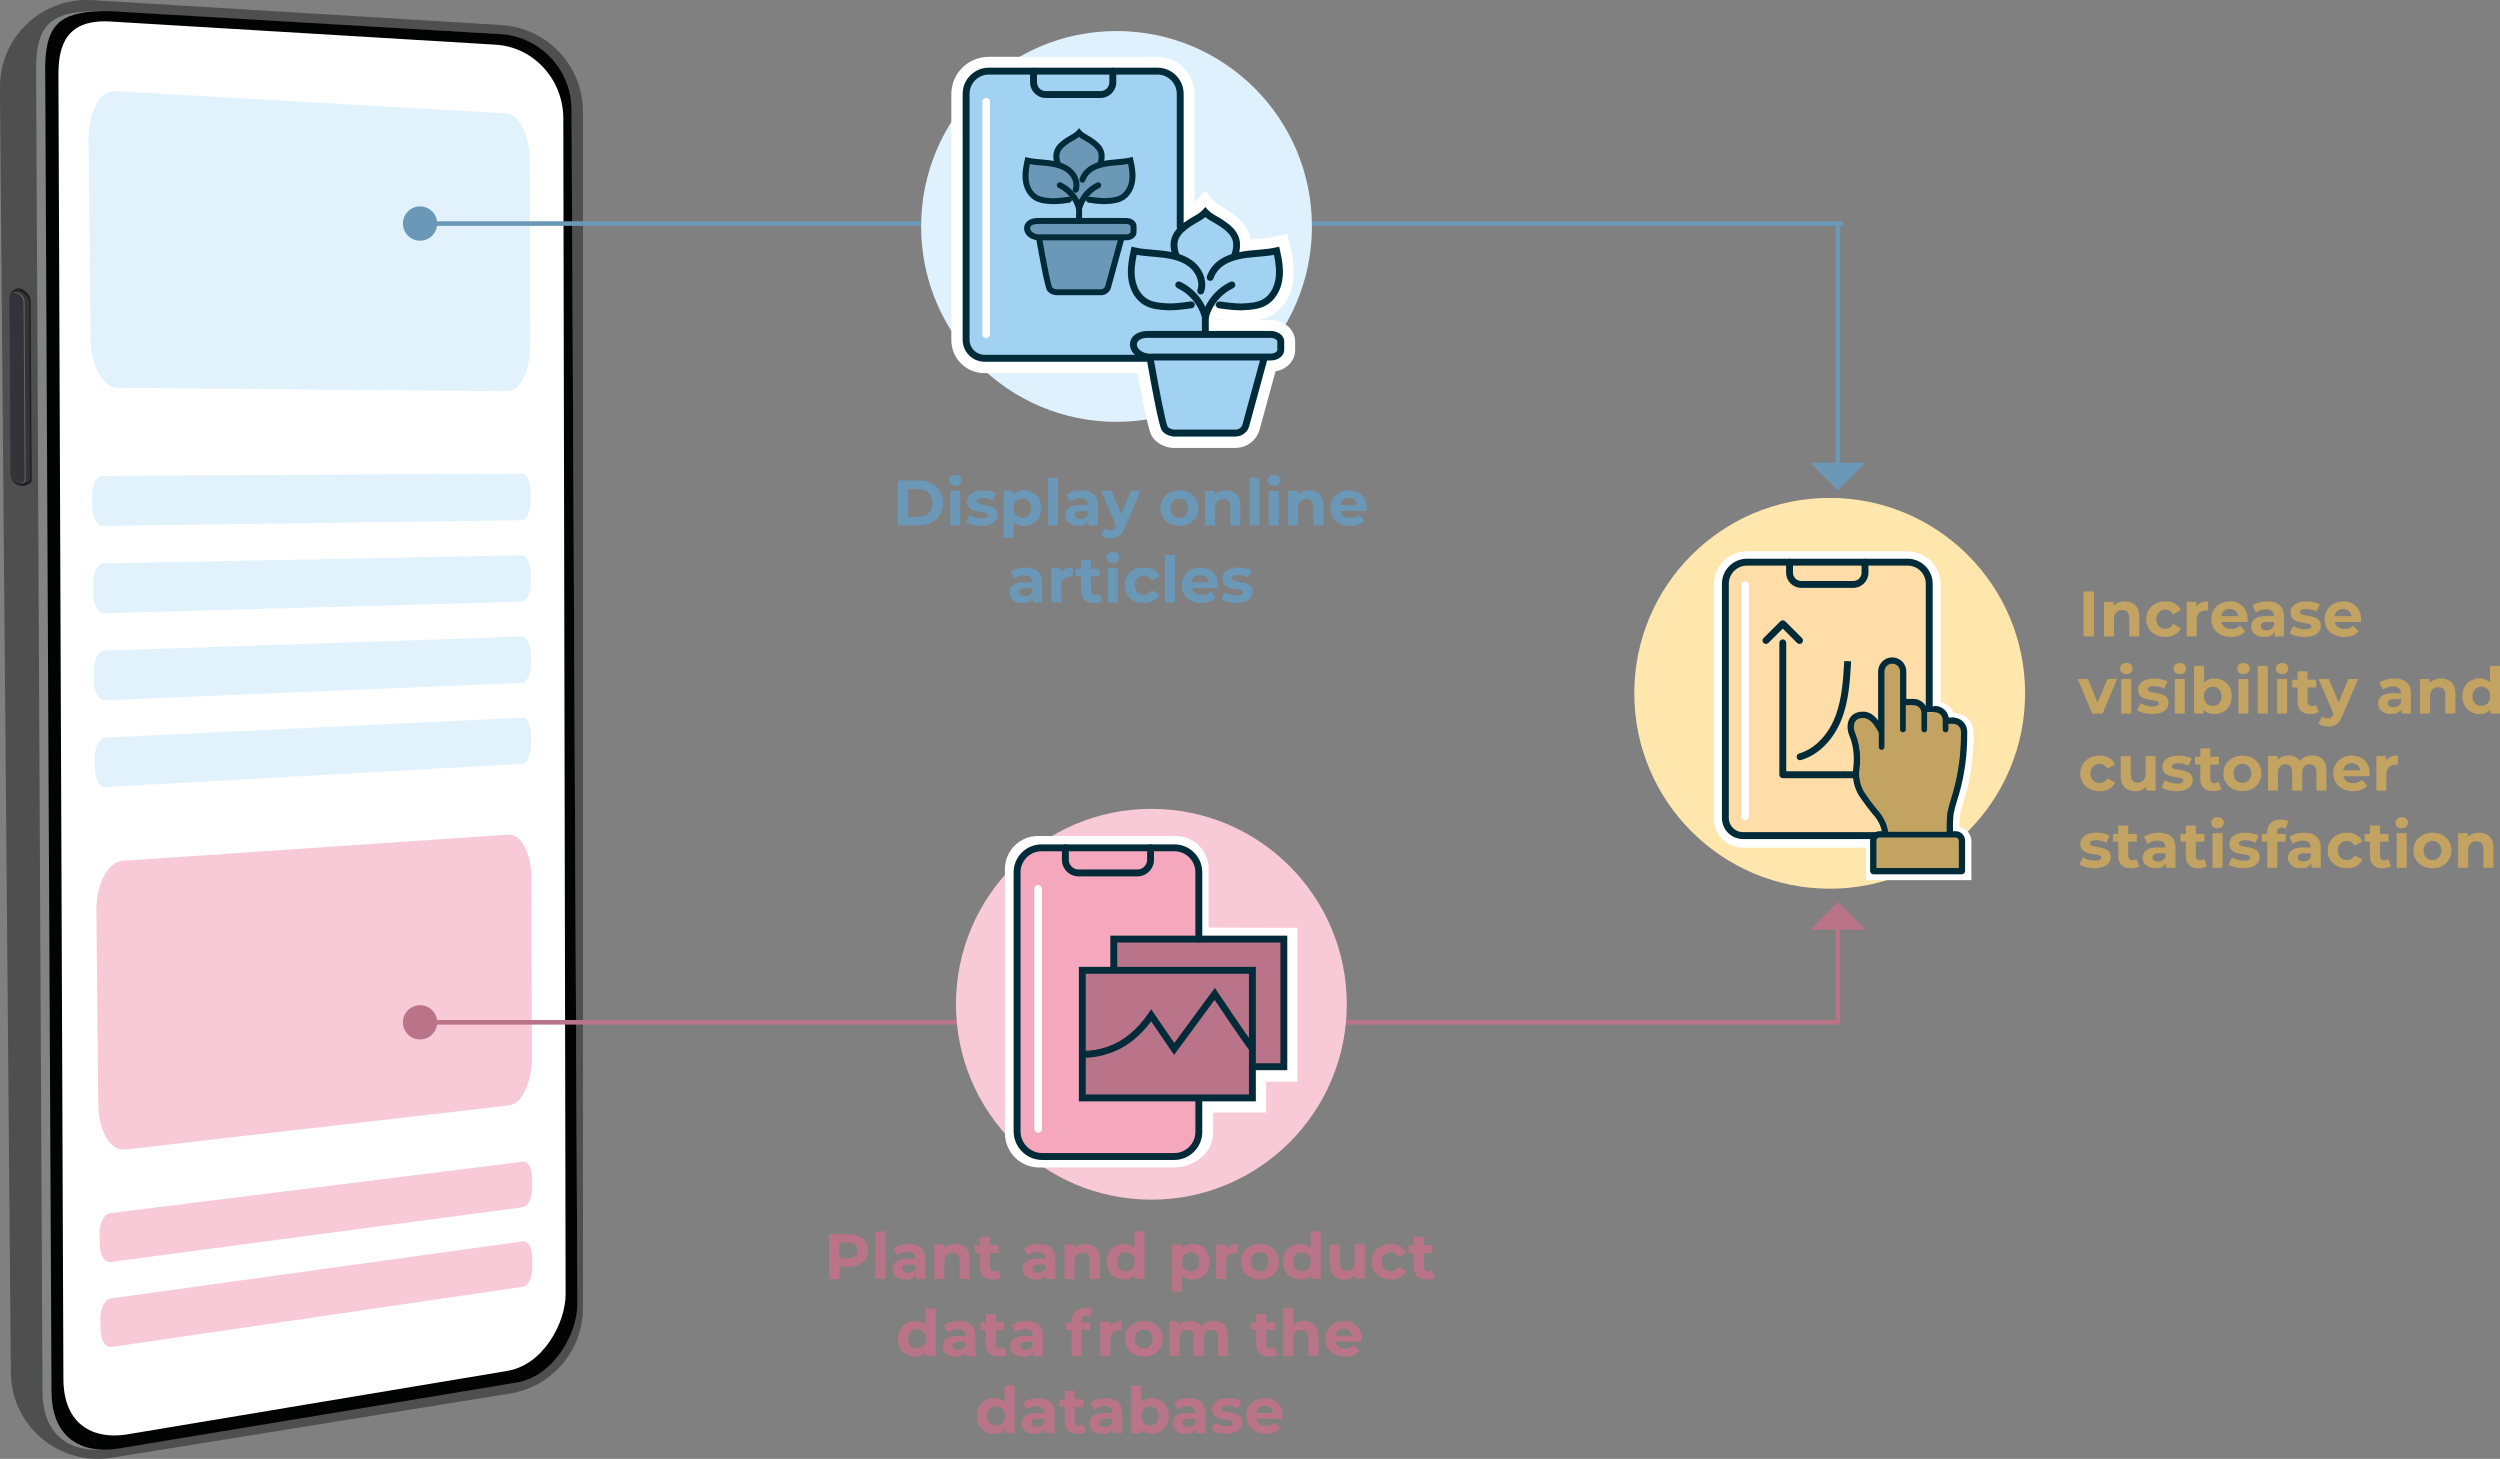 <?xml version="1.0" encoding="UTF-8"?><svg id="Ebene_1" xmlns="http://www.w3.org/2000/svg" viewBox="0 0 543.74 317.3"><rect x="0" y="0" width="543.74" height="317.3" fill="#808080" stroke="none"/><path d="M7.12,310.95c-.3-.34-.59-.68-.86-1.04-.55-.72-1.05-1.48-1.5-2.27-1.5-2.67-2.37-5.75-2.4-9.07,0-.73-.02-1.46-.02-2.19-.2-24.52-.41-49.04-.62-73.56-.31-36.83-.63-73.65-.94-110.48-.26-30.63-.52-61.25-.78-91.87v-1.43c0-1.09.07-2.16.24-3.2.26-1.6.72-3.14,1.36-4.58.65-1.47,1.48-2.85,2.47-4.09.45-.57.94-1.12,1.46-1.64,1.88-1.88,4.15-3.36,6.67-4.32.51-.19,1.03-.36,1.55-.51,1.22-.35,2.49-.57,3.8-.66.31-.02.63-.04.94-.04.51,0,1.02,0,1.54.03,16.26.99,32.53,1.98,48.79,2.97,13.41.82,26.83,1.63,40.24,2.45,3.09.19,5.97,1.11,8.47,2.59.69.41,1.35.85,1.97,1.34.56.44,1.09.91,1.6,1.4,1.1,1.07,2.07,2.28,2.88,3.59.79,1.29,1.44,2.67,1.91,4.13.44,1.39.74,2.85.85,4.35.04.48.06.96.06,1.45v260.16c0,1.69-.23,3.34-.65,4.91-.96,3.57-2.95,6.75-5.66,9.17-.65.58-1.34,1.11-2.06,1.6-.36.24-.73.47-1.11.69-.67.39-1.38.73-2.11,1.04-1.35.56-2.79.98-4.29,1.22-14.38,2.32-28.75,4.63-43.12,6.95-14.52,2.34-29.03,4.68-43.55,7.02-1.73.27-3.43.31-5.08.13-.29-.03-.59-.07-.88-.12-1.23-.2-2.43-.51-3.58-.94-.49-.19-.98-.39-1.45-.61-2.34-1.1-4.43-2.66-6.14-4.58h0,0Z" fill="#504f4f" stroke-width="0"/><path d="M111.7,300.78c8.68-1.19,13.95-10.9,13.89-17.18l-1.3-259.87c-.08-8.68-6.99-15.81-15.8-16.32L21.91,2.41c-9.85,0-13.85,1.99-14.06,11.75l1.39,288.47c0,8.72,5.12,13.8,14.66,12.44l87.81-14.29h0Z" fill="#828383" stroke-width="0"/><path d="M125.59,283.6l-1.28-259.87c-.08-8.68-6.87-15.81-15.53-16.32L23.66,2.41c-9.69,0-13.63,1.99-13.83,11.75l1.37,288.47c0,8.72,5.03,13.8,14.41,12.44l86.33-14.29c8.53-1.19,13.71-10.9,13.65-17.18h0Z" fill="#020303" stroke-width="0"/><path d="M110.1,298.2c8.08-1.16,12.98-10.64,12.92-16.78l-.5-255.76c-.08-8.47-6.5-15.44-14.7-15.94L24.5,4.71c-9.91-.74-11.79,4.87-11.79,11.48l1.08,283.67c0,9.98,6.45,13.24,13.64,12.15l82.67-13.8h0Z" fill="#fff" stroke-width="0"/><g isolation="isolate" opacity=".73"><path d="M4.87,105.68c-1.13,0-2.39-.81-2.39-1.94l-.25-39.76c0-.52,1.2-1.28,1.72-1.28h0c1.23,0,2.71,1.44,2.71,2.67l.24,39.24c0,.51-1.32,1.07-1.83,1.07,0,0-.2,0-.2,0Z" fill="#0d0d10" stroke-width="0"/></g><path d="M4.62,105.21c-1.07.01-2.29-.78-2.29-1.86l-.25-38.91c0-.5,1.16-1.23,1.66-1.23h0c1.18,0,2.6,1.38,2.6,2.56l.23,38.41c0,.49-1.26,1.03-1.75,1.03h-.2,0Z" fill="#343434" stroke-width="0"/><path d="M4.47,105.12c-1.08.01-1.98-.86-1.98-1.95l-.24-38.71c0-.5.4-.92.9-.92h.03c1.19,0,2.17.94,2.17,2.13l.23,38.55c0,.49-.4.9-.89.9h-.23.01Z" fill="#65656b" stroke-width="0"/><path d="M4.28,105.1c-1.08.01-1.97-.85-1.97-1.93l-.23-38.58c0-.5.4-.91.9-.91h0c1.18,0,2.15.93,2.15,2.11l.23,38.41c0,.48-.39.89-.88.89h-.2Z" fill="#35333a" stroke-width="0"/><path d="M20.05,110.15l-.02-2.36c-.02-2.35,1-4.28,2.27-4.28l91.08-.5c1.11,0,2.02,1.78,2.02,3.96v2.19c0,2.18-.89,3.98-1.99,3.99l-90.99,1.23c-1.27.02-2.33-1.88-2.35-4.23,0,0-.02,0-.02,0Z" fill="#e1f2fd" stroke-width="0"/><path d="M20.27,129.19l-.02-2.35c-.03-2.34.99-4.28,2.26-4.3l90.93-1.78c1.1-.02,2.01,1.74,2.01,3.92v2.18c0,2.18-.89,3.98-1.99,4.01l-90.85,2.51c-1.27.03-2.33-1.85-2.35-4.19h.01Z" fill="#e1f2fd" stroke-width="0"/><path d="M21.68,270.6l-.02-2.29c-.02-2.28.99-4.28,2.24-4.44l89.85-11.21c1.09-.13,1.99,1.5,1.99,3.63v2.14c0,2.13-.88,3.99-1.97,4.13l-89.77,11.91c-1.25.17-2.3-1.56-2.32-3.85v-.02h0Z" fill="#f8cad8" stroke-width="0"/><path d="M21.86,289.16l-.02-2.29c-.02-2.28.98-4.29,2.23-4.46l89.71-12.43c1.09-.15,1.99,1.47,1.99,3.59v2.13c0,2.13-.87,3.99-1.96,4.15l-89.63,13.12c-1.25.18-2.29-1.53-2.31-3.81h0Z" fill="#f8cad8" stroke-width="0"/><path d="M20.44,148.17l-.02-2.34c-.02-2.33.99-4.28,2.26-4.32l90.79-3.06c1.1-.04,2.01,1.71,2.01,3.88v2.18c0,2.16-.89,3.97-1.99,4.02l-90.7,3.78c-1.26.06-2.32-1.81-2.34-4.14h0Z" fill="#e1f2fd" stroke-width="0"/><path d="M20.63,167.09l-.02-2.33c-.02-2.33,1-4.28,2.26-4.34l90.64-4.33c1.1-.05,2.01,1.68,2.01,3.84v2.17c0,2.16-.88,3.98-1.98,4.04l-90.56,5.05c-1.26.07-2.32-1.78-2.34-4.1h0Z" fill="#e1f2fd" stroke-width="0"/><path d="M19.26,30.31c-.06-5.95,2.51-10.67,5.7-10.49l85.21,4.84c2.78.16,5.06,4.81,5.07,10.33l.09,40.19c0,5.48-2.23,9.94-5,9.92l-84.75-.75c-3.17-.02-5.82-4.87-5.88-10.77l-.44-43.27h0Z" fill="#e1f2fd" stroke-width="0"/><path d="M21.38,240.24l-.42-42.1c-.06-5.78,2.47-10.7,5.61-10.91l84.01-5.7c2.75-.19,5,4.07,5.01,9.45l.09,39.17c0,5.34-2.21,9.97-4.94,10.28l-83.57,9.59c-3.12.36-5.73-4.04-5.79-9.78h0Z" fill="#f8cad8" stroke-width="0"/><path d="M212.25,222.85h-121.08c-.27,0-.5-.22-.5-.5s.22-.5.5-.5h121.08c.27,0,.5.22.5.5s-.22.5-.5.5Z" fill="#ba7489" stroke-width="0"/><path d="M91.36,226.08c-2.06,0-3.73-1.67-3.73-3.73s1.67-3.73,3.73-3.73,3.73,1.67,3.73,3.73-1.67,3.73-3.73,3.73Z" fill="#ba7489" stroke-width="0"/><path d="M399.7,222.85h-121.08c-.27,0-.5-.22-.5-.5s.22-.5.5-.5h121.08c.27,0,.5.22.5.5s-.22.5-.5.5Z" fill="#ba7489" stroke-width="0"/><path d="M278.81,226.08c-2.06,0-3.73-1.67-3.73-3.73s1.67-3.73,3.73-3.73,3.73,1.67,3.73,3.73-1.67,3.73-3.73,3.73Z" fill="#ba7489" stroke-width="0"/><path d="M209.72,49.12h-118.55c-.27,0-.5-.22-.5-.5s.22-.5.5-.5h118.55c.27,0,.5.22.5.5s-.22.5-.5.5Z" fill="#6a98b6" stroke-width="0"/><path d="M91.36,52.35c-2.06,0-3.73-1.67-3.73-3.73s1.67-3.73,3.73-3.73,3.73,1.67,3.73,3.73-1.67,3.73-3.73,3.73Z" fill="#6a98b6" stroke-width="0"/><path d="M400.46,49.12h-122.47c-.27,0-.5-.22-.5-.5s.22-.5.5-.5h122.47c.27,0,.5.22.5.5s-.22.5-.5.5Z" fill="#6a98b6" stroke-width="0"/><path d="M278.18,52.35c-2.06,0-3.73-1.67-3.73-3.73s1.67-3.73,3.73-3.73,3.73,1.67,3.73,3.73-1.67,3.73-3.73,3.73Z" fill="#6a98b6" stroke-width="0"/><path d="M399.74,101.95c-.27,0-.5-.22-.5-.5v-52.83c0-.27.22-.5.5-.5s.5.22.5.5v52.83c0,.27-.22.5-.5.5Z" fill="#6a98b6" stroke-width="0"/><polygon points="393.71 100.64 405.76 100.64 399.74 106.67 393.71 100.64" fill="#6a98b6" stroke-width="0"/><path d="M399.74,222.09c-.27,0-.5-.22-.5-.5v-20.17c0-.27.22-.5.5-.5s.5.22.5.5v20.17c0,.27-.22.5-.5.5Z" fill="#ba7489" stroke-width="0"/><polygon points="405.76 202.22 393.71 202.22 399.74 196.2 405.76 202.22" fill="#ba7489" stroke-width="0"/><circle cx="242.84" cy="49.25" r="42.5" fill="#dff1fc" stroke-width="0"/><path d="M255.22,96.17c-.46-.03-2.31-.25-3.45-1.73-.27-.36-.9-1.19-3.28-14.54h-34.38c-3.27,0-5.94-2.66-5.94-5.94V20.47c0-3.78,3.08-6.86,6.86-6.86h36.68c3.78,0,6.86,3.08,6.86,6.86v25.88c.12-.07.24-.13.35-.2.71-.4,1.32-.75,1.75-1.22l1.43-1.61,1.43,1.61c.43.48,1.04.82,1.75,1.22.41.23.83.47,1.23.73,2.2,1.45,4.34,3.35,4.28,6.61h.08c.74-.09,1.48-.15,2.21-.22h.11c1.32-.12,2.69-.23,3.95-.52l1.88-.43.42,1.88c.48,2.16.89,4.48.55,6.82-.41,2.84-1.94,5.27-4.1,6.48-1.79,1.01-3.8,1.13-5.42,1.22-.14,0-.27.01-.4.01-1.56,0-4.09-.45-5.58-.75-.2.41-.36.83-.48,1.24v1.64h12.26c2.32,0,4.14,1.52,4.14,3.46v1.84c0,1.9-1.75,3.4-4,3.46l-3.68,13.47c-.5,1.81-2.17,3.08-4.07,3.08h-13.48.04Z" fill="#a1d2f2" stroke-width="0"/><path d="M251.72,14.86c3.09,0,5.61,2.52,5.61,5.61v28.2c.33-.25.68-.5,1.06-.75s.77-.47,1.16-.69c.77-.44,1.51-.85,2.07-1.48l.5-.56.5.56c.56.63,1.3,1.04,2.07,1.48.39.22.78.44,1.16.69,2.76,1.81,4.31,3.69,3.51,7.08.53-.11,1.09-.22,1.69-.29.76-.09,1.52-.16,2.28-.22,1.37-.11,2.78-.23,4.12-.54l.66-.15.15.66c.46,2.04.84,4.23.53,6.37-.35,2.46-1.65,4.54-3.47,5.57-1.54.87-3.32.97-4.89,1.06h-.32c-1.87,0-5.46-.74-6.24-.91-.46.77-.84,1.6-1.08,2.48v3.07h13.51c1.62,0,2.89.97,2.89,2.21v1.84c0,1.24-1.27,2.21-2.89,2.21h-.81l-3.93,14.39c-.35,1.27-1.53,2.16-2.87,2.16h-13.48c-.22-.02-1.64-.18-2.46-1.24-.67-.88-2.45-10.66-3.23-15.05-.03,0-.06.02-.09.02h-35.33c-2.58,0-4.69-2.1-4.69-4.69V20.47c0-3.09,2.52-5.61,5.61-5.61h36.68M251.7,12.36h-36.68c-4.47,0-8.11,3.64-8.11,8.11v53.5c0,3.96,3.22,7.19,7.19,7.19h33.33c2.27,12.67,2.88,13.46,3.33,14.05,1.42,1.86,3.61,2.16,4.25,2.21h13.68c2.46,0,4.63-1.64,5.28-4l3.45-12.65c2.47-.44,4.27-2.31,4.27-4.61v-1.84c0-2.64-2.37-4.71-5.39-4.71h-2.56c.93-.19,1.88-.51,2.8-1.03,2.49-1.41,4.25-4.17,4.72-7.39.36-2.54-.06-5-.57-7.27l-.15-.66-.55-2.45-2.45.56-.66.15c-1.17.27-2.49.38-3.77.48h-.11c-.34.04-.69.07-1.04.1-.48-3.03-2.69-4.91-4.76-6.27-.46-.3-.91-.55-1.31-.78-.61-.34-1.14-.64-1.43-.96l-.5-.56-1.87-2.09-1.87,2.09-.42.47v-23.53c0-4.47-3.64-8.11-8.11-8.11h.01ZM265.27,69.41h0c.39.06.81.13,1.24.2h-1.24v-.2h0Z" fill="#fff" stroke-width="0"/><path d="M249.47,78.67h-35.33c-2.62,0-4.76-2.14-4.76-4.76V20.41c0-3.14,2.55-5.69,5.69-5.69h36.68c3.14,0,5.69,2.55,5.69,5.69v28.98c0,.41-.34.75-.75.75s-.75-.34-.75-.75v-28.98c0-2.31-1.88-4.19-4.19-4.19h-36.68c-2.31,0-4.19,1.88-4.19,4.19v53.5c0,1.8,1.46,3.26,3.26,3.26h35.33c.41,0,.75.34.75.75s-.34.75-.75.75Z" fill="#022b39" stroke-width="0"/><path d="M239.36,21.31h-11.9c-1.89,0-3.42-1.53-3.42-3.42v-2.41c0-.41.34-.75.75-.75s.75.34.75.75v2.41c0,1.06.86,1.92,1.92,1.92h11.9c1.06,0,1.92-.86,1.92-1.92v-2.41c0-.41.34-.75.75-.75s.75.34.75.75v2.41c0,1.89-1.53,3.42-3.42,3.42Z" fill="#022b39" stroke-width="0"/><path d="M268.73,94.94h-13.48c-.23-.02-1.68-.19-2.52-1.27-.67-.88-2.34-9.96-3.27-15.3l-.13-.74,1.48-.26.13.74c1.14,6.54,2.59,13.9,3.01,14.68.35.45,1.11.62,1.37.65h13.41c.7,0,1.32-.46,1.5-1.11l4.12-15.09,1.45.39-4.12,15.09c-.36,1.3-1.57,2.21-2.94,2.21Z" fill="#022b39" stroke-width="0"/><path d="M250.36,78.43c-.76,0-2.01-.13-3.08-.88-1.23-.86-1.78-2.2-1.4-3.41.42-1.35,1.85-2.16,3.82-2.16h26.64c1.67,0,2.97,1.01,2.97,2.29v1.84c0,1.28-1.3,2.29-2.97,2.29h-25.34c-.1.01-.33.03-.63.03ZM249.7,73.48c-1.28,0-2.17.42-2.39,1.11-.18.58.15,1.26.83,1.74,1.14.79,2.69.58,2.7.58h.11s25.39,0,25.39,0c.84,0,1.47-.42,1.47-.79v-1.84c0-.37-.63-.79-1.47-.79h-26.64Z" fill="#022b39" stroke-width="0"/><path d="M262.15,69.65c-.33,0-.64-.22-.72-.56-.74-2.8-2.75-5.21-5.38-6.45-.37-.18-.53-.62-.36-1,.18-.38.62-.54,1-.36,3.03,1.43,5.34,4.21,6.18,7.43.11.4-.13.81-.53.92-.06.02-.13.02-.19.02Z" fill="#022b39" stroke-width="0"/><path d="M254.43,67.5c-.21,0-.4,0-.59-.02-1.49-.09-3.35-.19-4.91-1.08-1.85-1.04-3.16-3.14-3.51-5.63-.33-2.25.1-4.48.53-6.4l.16-.73.73.17c1.32.3,2.65.41,4.07.53.77.06,1.55.13,2.31.23,2.84.36,4.88,1.11,6.42,2.36,2.08,1.7,2.99,4.41,2.22,6.61-.14.39-.57.6-.96.46-.39-.14-.6-.57-.46-.96.63-1.8-.41-3.85-1.76-4.95-1.31-1.07-3.11-1.72-5.66-2.04-.75-.09-1.5-.16-2.25-.22-1.16-.1-2.36-.2-3.54-.41-.34,1.61-.61,3.41-.35,5.14.29,2.03,1.32,3.73,2.77,4.53,1.26.71,2.86.8,4.27.89,1.74.1,5.04-.42,5.07-.42.41-.06.79.21.86.62.06.41-.21.79-.62.86-.13.02-2.88.45-4.81.45Z" fill="#022b39" stroke-width="0"/><path d="M262.15,73.49c-.41,0-.75-.34-.75-.75l.02-4.02c.85-3.23,3.16-6.01,6.19-7.43.37-.18.82-.02,1,.36.18.38.02.82-.36,1-2.6,1.22-4.59,3.59-5.35,6.36v3.73c0,.41-.34.75-.75.75Z" fill="#022b39" stroke-width="0"/><path d="M269.88,67.5c-1.93,0-4.68-.43-4.8-.45-.41-.07-.69-.45-.62-.86.07-.41.45-.69.86-.62.03,0,3.34.53,5.07.42,1.41-.08,3.01-.17,4.27-.88,1.44-.81,2.48-2.5,2.77-4.53.25-1.74-.02-3.53-.35-5.14-1.18.21-2.38.31-3.54.41-.75.06-1.51.13-2.25.22-2.55.32-4.35.97-5.66,2.04-.79.66-1.4,1.53-1.71,2.47-.13.39-.56.6-.95.47-.39-.13-.6-.56-.47-.95.4-1.19,1.17-2.31,2.18-3.15,1.54-1.26,3.58-2.01,6.42-2.37.77-.1,1.54-.16,2.32-.23,1.42-.12,2.76-.23,4.07-.53l.73-.17.16.73c.43,1.92.86,4.15.53,6.4-.35,2.48-1.67,4.59-3.51,5.62-1.56.88-3.42.99-4.91,1.07-.18.01-.38.02-.59.02Z" fill="#022b39" stroke-width="0"/><path d="M255.82,56.48c-.31,0-.6-.2-.71-.51-1.4-4.09.22-6.15,3.28-8.16.38-.25.78-.48,1.17-.7.77-.43,1.49-.84,2.04-1.46l.56-.62.56.62c.55.62,1.28,1.03,2.04,1.46.39.22.79.44,1.17.7,3.05,2.01,4.66,4.07,3.28,8.16-.13.39-.56.6-.95.47-.39-.13-.6-.56-.47-.95.99-2.92.36-4.42-2.68-6.42-.36-.23-.72-.44-1.08-.64-.63-.35-1.28-.72-1.87-1.22-.59.5-1.23.86-1.87,1.22-.36.2-.73.41-1.08.64-3.05,2-3.68,3.5-2.68,6.42.13.39-.07.82-.47.95-.08.03-.16.04-.24.04Z" fill="#022b39" stroke-width="0"/><path d="M244.27,47.4l-8.97-.02v-2.03c.18-.64.59-1.48.95-2.03.02.28.11.68.41.73.09,0,1.62.36,2.93.36.14,0,.58.03.7.02,1.02-.06,2.3-.13,3.37-.74,1.28-.72,2.18-2.18,2.43-3.9.21-1.48-.05-2.98-.36-4.38l-.14-.62-.61.14c-.89.2-1.8.28-2.75.36-.52.04-1.03.09-1.54.15-.31.04-.59.1-.88.15.43-2.23-.65-3.5-2.51-4.73-.26-.17-.53-.32-.79-.47-.51-.29-.99-.56-1.35-.97l-.47-.53-.47.53c-.36.41-.84.68-1.35.97-.26.15-.53.3-.79.47-1.86,1.23-2.94,2.49-2.51,4.73-.29-.05-.57-.11-.88-.15-.51-.06-1.03-.11-1.54-.15-.96-.08-1.87-.16-2.76-.36l-.61-.14-.14.62c-.31,1.4-.57,2.9-.36,4.38.25,1.72,1.15,3.18,2.43,3.9,1.08.61,3.54.66,3.68.66,1.31,0,2.95-.26,3.04-.28.29-.05.73-.44.75-.73.37.57.74,1.42.92,2.08v1.96l-7.76.02c-1.39,0-2.42.41-2.72,1.38-.27.88.12,1.84.99,2.45.47.33.98.48,1.42.55.77,4.42,1.78,9.77,2.22,10.35.59.78,1.62.9,1.79.91h9.09c.98,0,1.85-.66,2.1-1.59l2.62-9.63h.42c1.19,0,2.13-.74,2.13-1.67v-1.25c0-.94-.9-1.5-2.1-1.5h-.03,0Z" fill="#6a98b6" stroke-width="0"/><path d="M239.43,64.21h-9.74c-.18-.01-1.27-.13-1.9-.95-.48-.62-1.56-6.37-2.39-11.1l-.11-.64,1.28-.22.11.64c.83,4.74,1.86,9.99,2.16,10.57.22.28.77.4.9.41h9.68c.46,0,.86-.3.97-.72l3.01-11.01,1.25.34-3.01,11.01c-.26.99-1.18,1.68-2.23,1.68Z" fill="#022b39" stroke-width="0"/><path d="M226.15,52.29c-.54,0-1.47-.1-2.27-.65-.93-.65-1.34-1.66-1.05-2.58.32-1.02,1.39-1.63,2.86-1.64h19.24c1.27,0,2.26.77,2.26,1.76v1.33c0,.99-.99,1.76-2.26,1.76h-18.34s-.16.03-.44.03ZM225.69,48.71c-.86,0-1.49.28-1.62.73-.12.37.1.81.56,1.13.79.55,1.86.4,1.87.4h18.43c.6,0,.96-.3.96-.47v-1.33c0-.16-.36-.46-.96-.46h-19.24Z" fill="#022b39" stroke-width="0"/><path d="M234.68,45.95c-.29,0-.55-.19-.63-.49-.52-1.99-1.95-3.7-3.82-4.59-.32-.15-.46-.54-.31-.87s.54-.46.87-.31c2.21,1.05,3.9,3.08,4.52,5.43.09.35-.12.7-.46.79-.06.01-.11.02-.17.02Z" fill="#022b39" stroke-width="0"/><path d="M229.1,44.39c-.15,0-.3,0-.43-.01-1.16-.07-2.47-.15-3.6-.79-1.36-.77-2.33-2.31-2.59-4.14-.23-1.6.05-3.19.39-4.67l.14-.63.63.15c.97.22,1.95.3,2.99.39.54.05,1.08.09,1.62.16,1.31.17,3.21.53,4.69,1.73,1.54,1.26,2.21,3.28,1.64,4.9-.12.34-.49.52-.83.4-.34-.12-.52-.49-.4-.83.46-1.3-.32-2.71-1.24-3.46-.93-.75-2.21-1.21-4.03-1.45-.52-.06-1.04-.11-1.56-.15-.83-.07-1.68-.14-2.52-.29-.24,1.17-.4,2.39-.24,3.58.2,1.43.93,2.63,1.94,3.19.88.5,1.98.56,3.04.63,1.25.08,3.62-.3,3.64-.3.35-.05.69.19.74.54.06.35-.19.69-.54.74-.09.01-2.08.33-3.49.33Z" fill="#022b39" stroke-width="0"/><path d="M234.69,48.71c-.36,0-.65-.29-.65-.65l.02-2.92c.62-2.36,2.31-4.39,4.52-5.43.32-.15.71-.02.87.31.15.32.02.71-.31.87-1.84.87-3.26,2.55-3.8,4.51v2.67c0,.36-.29.65-.65.65Z" fill="#022b39" stroke-width="0"/><path d="M240.26,44.39c-1.41,0-3.4-.31-3.49-.33-.35-.06-.6-.39-.54-.74.06-.35.39-.59.74-.54.02,0,2.4.38,3.64.3,1.06-.06,2.17-.13,3.04-.63,1.01-.57,1.74-1.76,1.95-3.2.17-1.18,0-2.4-.24-3.58-.85.15-1.7.22-2.52.29-.52.04-1.05.09-1.57.15-1.82.23-3.1.7-4.03,1.45-.56.46-.98,1.08-1.2,1.73-.11.34-.49.52-.82.41-.34-.11-.52-.48-.41-.82.29-.88.87-1.71,1.61-2.33,1.48-1.2,3.39-1.57,4.69-1.73.54-.07,1.08-.11,1.62-.16,1.04-.09,2.02-.17,2.99-.39l.63-.15.14.63c.34,1.48.62,3.07.39,4.67-.26,1.83-1.23,3.38-2.6,4.15-1.13.64-2.44.72-3.6.79-.14,0-.28.01-.43.01Z" fill="#022b39" stroke-width="0"/><path d="M230.09,36.43c-.27,0-.52-.17-.62-.44-1.02-3.02.17-4.55,2.42-6.02.28-.19.57-.35.86-.51.55-.31,1.06-.6,1.45-1.03l.49-.55.48.55c.39.44.91.73,1.46,1.04.28.16.56.32.84.5,2.25,1.48,3.44,3.01,2.41,6.02-.12.34-.48.52-.82.41-.34-.12-.52-.48-.41-.82.7-2.07.28-3.09-1.89-4.52-.25-.16-.51-.31-.76-.45-.44-.25-.9-.5-1.31-.85-.41.34-.86.59-1.29.83-.26.15-.52.29-.78.46-2.17,1.43-2.6,2.44-1.9,4.52.11.34-.07.71-.41.82-.07.02-.14.03-.21.03Z" fill="#022b39" stroke-width="0"/><circle cx="250.42" cy="218.42" r="42.5" fill="#f8cad8" stroke-width="0"/><circle cx="397.95" cy="150.79" r="42.5" fill="#ffe6ad" stroke-width="0"/><path d="M225.99,252.67c-3.4,0-6.17-2.78-6.17-6.19v-57.47c0-3.28,2.65-5.94,5.92-5.94h29.97c3.26,0,5.92,2.67,5.92,5.94v14l19.3.05v30.97h-6.79v6.68h-11.5l-.04,5.89c0,3.47-3.77,6.08-7.13,6.08h-29.48,0Z" fill="#f4a7bd" stroke-width="0"/><path d="M255.71,184.32c2.58,0,4.67,2.1,4.67,4.69v15.24l19.3.05v28.47h-6.79v6.68h-11.5l-.05,7.13c0,2.73-3.17,4.84-5.88,4.84h-29.47c-2.72,0-4.92-2.21-4.92-4.94v-57.47c0-2.59,2.09-4.69,4.67-4.69h29.97M255.71,181.82h-29.97c-3.95,0-7.17,3.23-7.17,7.19v57.47c0,4.1,3.33,7.44,7.42,7.44h29.47c3.97,0,8.38-3.01,8.38-7.34l.03-4.63h11.51v-6.68h6.79v-33.47h-2.49l-16.81-.05v-12.75c0-3.97-3.22-7.19-7.17-7.19h0Z" fill="#fff" stroke-width="0"/><rect x="235.33" y="211.04" width="36.73" height="27.75" fill="#ba7489" stroke-width="0"/><rect x="242.55" y="204.14" width="36.73" height="27.75" fill="#ba7489" stroke-width="0"/><path d="M255.37,252.29h-28.67c-3.44,0-6.24-2.8-6.24-6.24v-56.34c0-3.34,2.72-6.06,6.06-6.06h28.91c3.34,0,6.06,2.72,6.06,6.06v14.54c0,.41-.34.75-.75.75s-.75-.34-.75-.75v-14.54c0-2.51-2.05-4.56-4.56-4.56h-28.91c-2.51,0-4.56,2.05-4.56,4.56v56.34c0,2.61,2.13,4.74,4.74,4.74h28.67c2.55,0,4.62-2.07,4.62-4.61v-6.95c0-.41.34-.75.75-.75s.75.34.75.75v6.95c0,3.37-2.75,6.11-6.12,6.11Z" fill="#022b39" stroke-width="0"/><path d="M247.37,190.61h-12.79c-2,0-3.62-1.62-3.62-3.62v-2.59c0-.41.34-.75.75-.75s.75.34.75.75v2.59c0,1.17.95,2.12,2.12,2.12h12.79c1.17,0,2.12-.95,2.12-2.12v-2.59c0-.41.34-.75.75-.75s.75.34.75.75v2.59c0,2-1.62,3.62-3.62,3.62Z" fill="#022b39" stroke-width="0"/><path d="M273.14,239.54h-38.49v-29.25h38.49v29.25ZM236.15,238.04h35.49v-26.25h-35.49v26.25Z" fill="#022b39" stroke-width="0"/><polygon points="279.98 232.75 272.39 232.75 272.39 231.25 278.48 231.25 278.48 205 242.99 205 242.99 211.04 241.49 211.04 241.49 203.5 279.98 203.5 279.98 232.75" fill="#022b39" stroke-width="0"/><path d="M235.39,230.08v-1.5c3.82,0,7.48-1.29,10.31-3.65,1.5-1.25,2.86-2.77,4.06-4.52l.62-.9,5.02,7.34,8.83-11.99.59.89c.06.09,5.83,8.7,8.17,11.9l-1.21.89c-1.91-2.61-6.07-8.77-7.61-11.07l-8.81,11.97-4.99-7.3c-1.12,1.5-2.36,2.82-3.71,3.94-3.1,2.58-7.1,3.99-11.27,3.99Z" fill="#022b39" stroke-width="0"/><path d="M225.78,246.35c-.46,0-.83-.37-.83-.83v-52.22c0-.46.37-.83.83-.83s.83.37.83.83v52.22c0,.46-.37.83-.83.83Z" fill="#fff" stroke-width="0"/><path d="M407.1,190.17v-7.05h-28.02c-2.8,0-5.07-2.28-5.07-5.07v-50.95c0-3.28,2.67-5.95,5.96-5.95h34.94c3.28,0,5.96,2.67,5.96,5.95v26.7h.22c1.48,0,2.7,1.09,2.92,2.51h1.06c1.62,0,2.95,1.32,2.95,2.94l-.02,1.96c-.12,4.51-.86,8.92-2.22,13.13-.38,1.18-.58,2.14-.62,2.32l-.03.13s-.26.87-.22,4.23h.69c1.07,0,1.94.88,1.94,1.95v7.21h-20.44Z" fill="#fedda8" stroke-width="0"/><path d="M414.9,122.39c2.6,0,4.7,2.11,4.7,4.7v27.95h1.47c.94,0,1.7.76,1.7,1.69v2.06c0,.34.28.62.62.62s.62-.28.62-.62v-1.24h1.04c.94,0,1.7.76,1.7,1.69l-.02,1.95c-.11,4.37-.84,8.66-2.16,12.76-.4,1.24-.61,2.23-.65,2.45-.1.3-.32,1.4-.28,4.62l.11,1.25h1.83c.38,0,.69.31.69.69v5.96h-17.92v-5.96c0-.38.31-.69.69-.69h1.77l.03-.4h-31.76c-2.11,0-3.82-1.71-3.82-3.82v-50.95c0-2.6,2.11-4.7,4.7-4.7h34.94M414.9,119.9h-34.94c-3.97,0-7.2,3.23-7.2,7.2v50.95c0,3.49,2.84,6.32,6.32,6.32h26.77v7.05h22.92v-8.46c0-1.57-1.14-2.88-2.64-3.14.02-2.05.17-2.67.18-2.7l.04-.12.02-.09c.03-.17.22-1.06.58-2.18,1.39-4.33,2.16-8.85,2.28-13.46l.02-1.99c0-2.33-1.88-4.21-4.2-4.21h-.13c-.52-1.17-1.55-2.07-2.82-2.38v-25.57c0-3.97-3.23-7.2-7.2-7.2h0v-.02h0Z" fill="#fff" stroke-width="0"/><path d="M407.82,182.49h-28.74c-2.52,0-4.57-2.05-4.57-4.57v-50.95c0-3.01,2.45-5.45,5.45-5.45h34.94c3,0,5.45,2.44,5.45,5.45v26.98c0,.41-.34.75-.75.75s-.75-.34-.75-.75v-26.98c0-2.18-1.77-3.95-3.95-3.95h-34.94c-2.18,0-3.95,1.77-3.95,3.95v50.95c0,1.69,1.38,3.07,3.07,3.07h28.74c.41,0,.75.34.75.75s-.34.75-.75.75Z" fill="#022b39" stroke-width="0"/><path d="M403.09,127.86h-11.33c-1.81,0-3.29-1.48-3.29-3.29v-2.3c0-.41.34-.75.75-.75s.75.34.75.75v2.3c0,.99.8,1.79,1.79,1.79h11.33c.99,0,1.79-.8,1.79-1.79v-2.3c0-.41.34-.75.75-.75s.75.34.75.75v2.3c0,1.81-1.48,3.29-3.29,3.29Z" fill="#022b39" stroke-width="0"/><path d="M379.54,178.4c-.46,0-.83-.37-.83-.83v-50.32c0-.46.37-.83.83-.83s.83.37.83.83v50.32c0,.46-.37.83-.83.83Z" fill="#fff" stroke-width="0"/><path d="M409.23,163.22c-.41,0-.75-.34-.75-.75v-16.42c0-1.69,1.38-3.07,3.07-3.07s3.07,1.38,3.07,3.07v12.62c0,.41-.34.75-.75.75s-.75-.34-.75-.75v-12.62c0-.87-.7-1.57-1.57-1.57s-1.57.7-1.57,1.57v16.42c0,.41-.34.75-.75.75Z" fill="#022b39" stroke-width="0"/><path d="M418.51,159.42c-.41,0-.75-.34-.75-.75v-3.59c0-.87-.7-1.57-1.57-1.57-.41,0-.75-.34-.75-.75s.34-.75.75-.75c1.69,0,3.07,1.38,3.07,3.07v3.59c0,.41-.34.75-.75.75Z" fill="#022b39" stroke-width="0"/><path d="M423.15,159.42c-.41,0-.75-.34-.75-.75v-2.06c0-.87-.7-1.57-1.57-1.57-.41,0-.75-.34-.75-.75s.34-.75.75-.75c1.69,0,3.07,1.38,3.07,3.07v2.06c0,.41-.34.75-.75.75Z" fill="#022b39" stroke-width="0"/><path d="M424.02,182.27c-.41,0-.74-.33-.75-.73-.08-3.7.16-4.92.27-5.29.05-.23.26-1.22.65-2.45,1.32-4.09,2.05-8.37,2.16-12.72l.02-1.95c0-.86-.7-1.56-1.57-1.56-.41,0-.75-.34-.75-.75s.34-.75.75-.75c1.69,0,3.07,1.38,3.07,3.07l-.02,1.97c-.11,4.51-.86,8.93-2.23,13.15-.41,1.3-.62,2.33-.62,2.34,0,.05-.02.1-.04.14,0,0-.27.91-.19,4.77,0,.41-.32.76-.73.77h-.02Z" fill="#022b39" stroke-width="0"/><path d="M410.08,182.26c-.41,0-.75-.34-.75-.75,0-2.44-2.06-4.5-2.08-4.52-.84-1.02-1.7-2.16-2.66-3.55-1.28-1.84-1.82-4.1-1.52-6.37.45-3.36-.35-5.92-.87-7.15-.38-.93-.47-1.89-.26-2.79l.07-.24c.31-1.02,1.26-2.1,3.05-2.1,2.2-.14,3.54,1.95,4.24,3.08.13.21.23.38.31.47.27.31.24.79-.08,1.06-.31.27-.79.24-1.06-.08-.12-.13-.27-.37-.45-.66-.58-.92-1.54-2.46-2.93-2.38-1.23,0-1.57.71-1.66,1.02l-.06.2c-.13.56-.07,1.21.19,1.85.57,1.36,1.46,4.21.97,7.92-.25,1.89.2,3.78,1.26,5.31.94,1.35,1.77,2.46,2.53,3.39.05.04,2.47,2.47,2.47,5.53,0,.41-.34.75-.75.75Z" fill="#022b39" stroke-width="0"/><path d="M424.81,157.56h-1.66c-.41,0-.75-.34-.75-.75s.34-.75.75-.75h1.66c.41,0,.75.34.75.75s-.34.75-.75.75Z" fill="#022b39" stroke-width="0"/><path d="M420.83,154.87h-2.46c-.31,0-.57-.25-.57-.56s.25-.56.57-.56h2.46c.31,0,.57.25.57.56s-.25.56-.57.56Z" fill="#022b39" stroke-width="0"/><path d="M416.19,153.51h-2.32c-.41,0-.75-.34-.75-.75s.34-.75.75-.75h2.32c.41,0,.75.34.75.75s-.34.75-.75.75Z" fill="#022b39" stroke-width="0"/><path d="M426.66,190.17h-19.17c-.41,0-.75-.34-.75-.75v-6.58c0-1.14.92-2.06,2.06-2.06h16.54c1.14,0,2.06.92,2.06,2.06v6.46s0,.08,0,.12c0,.41-.34.75-.75.75ZM408.24,188.67h17.66v-5.83c0-.31-.25-.56-.56-.56h-16.54c-.31,0-.56.25-.56.56v5.83Z" fill="#022b39" stroke-width="0"/><path d="M408.11,182.83v5.96h17.92v-5.96c0-.38-.31-.69-.69-.69h-16.54c-.38,0-.69.31-.69.69Z" fill="#c2a361" stroke-width="0"/><path d="M424.81,157.43h-1.04v1.24c0,.34-.28.62-.62.62s-.62-.28-.62-.62v-2.06c0-.93-.76-1.69-1.7-1.69h-1.71c0,.05.02.11.02.16v3.59c0,.34-.28.62-.62.62s-.62-.28-.62-.62v-3.59c0-.94-.76-1.7-1.7-1.7h-1.7v5.29c0,.34-.28.62-.62.62s-.62-.28-.62-.62v-12.62c0-.94-.76-1.7-1.7-1.7s-1.7.76-1.7,1.7v16.42c0,.34-.28.62-.62.62s-.62-.28-.62-.62v-3.19c-.09-.14-.19-.3-.31-.5-.58-1.01-1.58-2.71-3.2-2.6-1.33,0-1.69.85-1.77,1.1-.02.06-.03.12-.05.18-.15.62-.08,1.29.19,1.95.69,1.67,1.42,4.39.96,7.86-.25,1.92.2,3.84,1.28,5.41.88,1.28,1.74,2.43,2.54,3.4.05.05,2.09,2.12,2.39,4.82h12.73c-.04-3.22.19-4.32.28-4.62.04-.21.26-1.21.65-2.45,1.32-4.1,2.05-8.39,2.16-12.76l.02-1.95c0-.93-.76-1.69-1.7-1.69h.02Z" fill="#c2a361" stroke-width="0"/><path d="M403.43,169.25h-15.68c-.41,0-.75-.34-.75-.75v-28.69c0-.41.34-.75.75-.75s.75.34.75.75v27.94h14.93c.41,0,.75.34.75.75s-.34.75-.75.75Z" fill="#022b39" stroke-width="0"/><path d="M384.09,140.06c-.19,0-.38-.07-.53-.22-.29-.29-.29-.77,0-1.06l3.66-3.65c.29-.29.77-.29,1.06,0l3.65,3.65c.29.29.29.77,0,1.06s-.77.29-1.06,0l-3.12-3.12-3.13,3.12c-.15.15-.34.22-.53.22Z" fill="#022b39" stroke-width="0"/><path d="M391.51,165.35c-.33,0-.63-.21-.72-.54-.11-.4.12-.81.51-.93,3.38-.97,6.33-4,7.9-8.12,1.43-3.75,1.68-7.92,1.91-11.96h.75s.75.04.75.04c-.24,4.2-.49,8.49-2.01,12.45-1.74,4.55-5.06,7.93-8.89,9.02-.07.02-.14.03-.21.03Z" fill="#022b39" stroke-width="0"/><path d="M214.48,73.54c-.46,0-.83-.37-.83-.83V22.13c0-.46.37-.83.83-.83s.83.37.83.83v50.58c0,.46-.37.83-.83.83Z" fill="#fff" stroke-width="0"/><path d="M195.27,104.49h4.44c3.2,0,5.4,1.93,5.4,4.89s-2.19,4.89-5.4,4.89h-4.44v-9.78ZM199.6,112.42c1.94,0,3.21-1.16,3.21-3.03s-1.27-3.03-3.21-3.03h-2.07v6.07h2.07Z" fill="#6a98b6" stroke-width="0"/><path d="M206.39,104.49c0-.68.54-1.22,1.36-1.22s1.36.5,1.36,1.17c0,.73-.54,1.26-1.36,1.26s-1.36-.53-1.36-1.22ZM206.66,106.76h2.18v7.52h-2.18v-7.52Z" fill="#6a98b6" stroke-width="0"/><path d="M210.14,113.58l.73-1.57c.67.43,1.69.73,2.61.73,1.01,0,1.38-.27,1.38-.68,0-1.23-4.54.03-4.54-2.98,0-1.43,1.29-2.43,3.48-2.43,1.03,0,2.18.24,2.89.66l-.73,1.55c-.74-.42-1.48-.56-2.17-.56-.98,0-1.4.31-1.4.7,0,1.29,4.54.04,4.54,3,0,1.4-1.3,2.39-3.55,2.39-1.27,0-2.56-.35-3.26-.81Z" fill="#6a98b6" stroke-width="0"/><path d="M226.48,110.52c0,2.36-1.64,3.87-3.75,3.87-.94,0-1.71-.29-2.26-.91v3.51h-2.18v-10.23h2.08v.87c.54-.66,1.36-.98,2.36-.98,2.11,0,3.75,1.51,3.75,3.87ZM224.27,110.52c0-1.3-.82-2.08-1.91-2.08s-1.92.78-1.92,2.08.82,2.08,1.92,2.08,1.91-.78,1.91-2.08Z" fill="#6a98b6" stroke-width="0"/><path d="M227.93,103.9h2.18v10.37h-2.18v-10.37Z" fill="#6a98b6" stroke-width="0"/><path d="M238.79,109.98v4.29h-2.04v-.94c-.41.69-1.19,1.05-2.29,1.05-1.76,0-2.81-.98-2.81-2.28s.94-2.25,3.23-2.25h1.73c0-.94-.56-1.48-1.73-1.48-.8,0-1.62.27-2.17.7l-.78-1.52c.82-.59,2.04-.91,3.24-.91,2.29,0,3.62,1.06,3.62,3.34ZM236.61,111.9v-.77h-1.5c-1.02,0-1.34.38-1.34.88,0,.54.46.91,1.23.91.73,0,1.36-.34,1.61-1.02Z" fill="#6a98b6" stroke-width="0"/><path d="M248.08,106.76l-3.4,7.98c-.73,1.82-1.76,2.36-3.12,2.36-.77,0-1.61-.25-2.1-.68l.8-1.55c.34.29.8.48,1.23.48.6,0,.94-.27,1.23-.94l.03-.07-3.26-7.58h2.25l2.11,5.1,2.12-5.1h2.1Z" fill="#6a98b6" stroke-width="0"/><path d="M252.37,110.52c0-2.26,1.75-3.87,4.14-3.87s4.12,1.61,4.12,3.87-1.73,3.87-4.12,3.87-4.14-1.61-4.14-3.87ZM258.42,110.52c0-1.3-.82-2.08-1.92-2.08s-1.93.78-1.93,2.08.84,2.08,1.93,2.08,1.92-.78,1.92-2.08Z" fill="#6a98b6" stroke-width="0"/><path d="M269.77,109.97v4.3h-2.18v-3.97c0-1.22-.56-1.77-1.52-1.77-1.05,0-1.8.64-1.8,2.03v3.72h-2.18v-7.52h2.08v.88c.59-.64,1.47-.99,2.49-.99,1.78,0,3.12,1.03,3.12,3.33Z" fill="#6a98b6" stroke-width="0"/><path d="M271.74,103.9h2.18v10.37h-2.18v-10.37Z" fill="#6a98b6" stroke-width="0"/><path d="M275.68,104.49c0-.68.54-1.22,1.36-1.22s1.36.5,1.36,1.17c0,.73-.54,1.26-1.36,1.26s-1.36-.53-1.36-1.22ZM275.95,106.76h2.18v7.52h-2.18v-7.52Z" fill="#6a98b6" stroke-width="0"/><path d="M287.84,109.97v4.3h-2.18v-3.97c0-1.22-.56-1.77-1.52-1.77-1.05,0-1.8.64-1.8,2.03v3.72h-2.18v-7.52h2.08v.88c.59-.64,1.47-.99,2.49-.99,1.77,0,3.12,1.03,3.12,3.33Z" fill="#6a98b6" stroke-width="0"/><path d="M297.22,111.13h-5.69c.21.94,1.01,1.51,2.15,1.51.8,0,1.37-.24,1.89-.73l1.16,1.26c-.7.8-1.75,1.22-3.1,1.22-2.6,0-4.29-1.64-4.29-3.87s1.72-3.87,4.01-3.87,3.91,1.48,3.91,3.9c0,.17-.03.41-.04.59ZM291.5,109.86h3.7c-.15-.95-.87-1.57-1.84-1.57s-1.71.6-1.86,1.57Z" fill="#6a98b6" stroke-width="0"/><path d="M226.67,126.76v4.29h-2.04v-.94c-.41.69-1.19,1.05-2.29,1.05-1.76,0-2.81-.98-2.81-2.28s.94-2.25,3.23-2.25h1.73c0-.94-.56-1.48-1.73-1.48-.8,0-1.62.27-2.17.7l-.78-1.52c.82-.59,2.04-.91,3.24-.91,2.29,0,3.62,1.06,3.62,3.34ZM224.49,128.67v-.77h-1.5c-1.02,0-1.34.38-1.34.88,0,.54.46.91,1.23.91.73,0,1.36-.34,1.61-1.02Z" fill="#6a98b6" stroke-width="0"/><path d="M233.31,123.41v2.01c-.18-.01-.32-.03-.49-.03-1.2,0-2,.66-2,2.1v3.55h-2.18v-7.52h2.08v.99c.53-.73,1.43-1.1,2.59-1.1Z" fill="#6a98b6" stroke-width="0"/><path d="M239.72,130.68c-.45.32-1.1.48-1.78.48-1.77,0-2.81-.91-2.81-2.7v-3.09h-1.16v-1.68h1.16v-1.83h2.18v1.83h1.87v1.68h-1.87v3.06c0,.64.35.99.94.99.32,0,.64-.1.88-.28l.59,1.54Z" fill="#6a98b6" stroke-width="0"/><path d="M240.69,121.26c0-.68.55-1.22,1.36-1.22s1.36.5,1.36,1.17c0,.73-.54,1.26-1.36,1.26s-1.36-.53-1.36-1.22ZM240.95,123.53h2.18v7.52h-2.18v-7.52Z" fill="#6a98b6" stroke-width="0"/><path d="M244.6,127.29c0-2.26,1.75-3.87,4.19-3.87,1.58,0,2.82.68,3.37,1.91l-1.69.91c-.41-.71-1.01-1.03-1.69-1.03-1.1,0-1.97.77-1.97,2.08s.87,2.08,1.97,2.08c.68,0,1.29-.31,1.69-1.03l1.69.92c-.54,1.2-1.79,1.9-3.37,1.9-2.45,0-4.19-1.61-4.19-3.87Z" fill="#6a98b6" stroke-width="0"/><path d="M253.36,120.68h2.18v10.37h-2.18v-10.37Z" fill="#6a98b6" stroke-width="0"/><path d="M264.89,127.9h-5.69c.21.94,1.01,1.51,2.15,1.51.8,0,1.37-.24,1.89-.73l1.16,1.26c-.7.8-1.75,1.22-3.1,1.22-2.6,0-4.29-1.64-4.29-3.87s1.72-3.87,4.01-3.87,3.91,1.48,3.91,3.9c0,.17-.03.41-.04.59ZM259.18,126.63h3.7c-.15-.95-.87-1.57-1.85-1.57s-1.71.6-1.86,1.57Z" fill="#6a98b6" stroke-width="0"/><path d="M265.66,130.35l.73-1.57c.67.43,1.69.73,2.61.73,1.01,0,1.38-.27,1.38-.68,0-1.23-4.54.03-4.54-2.98,0-1.43,1.29-2.43,3.48-2.43,1.03,0,2.18.24,2.89.66l-.73,1.55c-.74-.42-1.48-.56-2.17-.56-.98,0-1.4.31-1.4.7,0,1.29,4.54.04,4.54,3,0,1.4-1.3,2.39-3.55,2.39-1.27,0-2.56-.35-3.26-.81Z" fill="#6a98b6" stroke-width="0"/><path d="M453.16,128.64h2.26v9.78h-2.26v-9.78Z" fill="#c2a361" stroke-width="0"/><path d="M465.28,134.12v4.3h-2.18v-3.97c0-1.22-.56-1.77-1.52-1.77-1.05,0-1.8.64-1.8,2.03v3.72h-2.18v-7.52h2.08v.88c.59-.64,1.47-.99,2.49-.99,1.78,0,3.12,1.03,3.12,3.33Z" fill="#c2a361" stroke-width="0"/><path d="M466.78,134.66c0-2.26,1.75-3.87,4.19-3.87,1.58,0,2.82.68,3.37,1.91l-1.69.91c-.41-.71-1.01-1.03-1.69-1.03-1.1,0-1.97.77-1.97,2.08s.87,2.08,1.97,2.08c.69,0,1.29-.31,1.69-1.03l1.69.92c-.54,1.2-1.79,1.9-3.37,1.9-2.45,0-4.19-1.61-4.19-3.87Z" fill="#c2a361" stroke-width="0"/><path d="M480.26,130.79v2.01c-.18-.01-.32-.03-.49-.03-1.2,0-2,.66-2,2.1v3.55h-2.18v-7.52h2.08v.99c.53-.73,1.42-1.1,2.58-1.1Z" fill="#c2a361" stroke-width="0"/><path d="M488.82,135.28h-5.69c.21.94,1.01,1.51,2.15,1.51.8,0,1.37-.24,1.89-.73l1.16,1.26c-.7.8-1.75,1.22-3.1,1.22-2.6,0-4.29-1.64-4.29-3.87s1.72-3.87,4.01-3.87,3.91,1.48,3.91,3.9c0,.17-.03.41-.04.59ZM483.1,134.01h3.7c-.15-.95-.87-1.57-1.84-1.57s-1.71.6-1.86,1.57Z" fill="#c2a361" stroke-width="0"/><path d="M496.75,134.13v4.29h-2.04v-.94c-.41.69-1.19,1.05-2.29,1.05-1.76,0-2.81-.98-2.81-2.28s.94-2.25,3.23-2.25h1.73c0-.94-.56-1.48-1.73-1.48-.8,0-1.62.27-2.17.7l-.78-1.52c.82-.59,2.04-.91,3.24-.91,2.29,0,3.62,1.06,3.62,3.34ZM494.57,136.05v-.77h-1.5c-1.02,0-1.34.38-1.34.88,0,.54.46.91,1.23.91.73,0,1.36-.34,1.61-1.02Z" fill="#c2a361" stroke-width="0"/><path d="M498,137.73l.73-1.57c.67.43,1.69.73,2.61.73,1.01,0,1.38-.27,1.38-.68,0-1.23-4.54.03-4.54-2.98,0-1.43,1.29-2.43,3.48-2.43,1.03,0,2.18.24,2.89.66l-.73,1.55c-.74-.42-1.48-.56-2.17-.56-.98,0-1.4.31-1.4.7,0,1.29,4.54.04,4.54,3,0,1.4-1.3,2.39-3.55,2.39-1.27,0-2.56-.35-3.26-.81Z" fill="#c2a361" stroke-width="0"/><path d="M513.47,135.28h-5.69c.21.94,1.01,1.51,2.15,1.51.8,0,1.37-.24,1.89-.73l1.16,1.26c-.7.8-1.75,1.22-3.1,1.22-2.6,0-4.29-1.64-4.29-3.87s1.72-3.87,4.01-3.87,3.91,1.48,3.91,3.9c0,.17-.03.41-.04.59ZM507.75,134.01h3.7c-.15-.95-.87-1.57-1.84-1.57s-1.71.6-1.86,1.57Z" fill="#c2a361" stroke-width="0"/><path d="M460.47,147.68l-3.17,7.52h-2.25l-3.16-7.52h2.25l2.08,5.12,2.15-5.12h2.1Z" fill="#c2a361" stroke-width="0"/><path d="M461.1,145.41c0-.68.54-1.22,1.36-1.22s1.36.5,1.36,1.17c0,.73-.54,1.26-1.36,1.26s-1.36-.53-1.36-1.22ZM461.37,147.68h2.18v7.52h-2.18v-7.52Z" fill="#c2a361" stroke-width="0"/><path d="M464.85,154.5l.73-1.57c.67.43,1.69.73,2.61.73,1.01,0,1.38-.27,1.38-.68,0-1.23-4.54.03-4.54-2.98,0-1.43,1.29-2.43,3.48-2.43,1.03,0,2.18.24,2.89.66l-.73,1.55c-.74-.42-1.48-.56-2.17-.56-.98,0-1.4.31-1.4.7,0,1.29,4.54.04,4.54,3,0,1.4-1.3,2.39-3.55,2.39-1.27,0-2.56-.35-3.26-.81Z" fill="#c2a361" stroke-width="0"/><path d="M472.73,145.41c0-.68.55-1.22,1.36-1.22s1.36.5,1.36,1.17c0,.73-.54,1.26-1.36,1.26s-1.36-.53-1.36-1.22ZM473,147.68h2.18v7.52h-2.18v-7.52Z" fill="#c2a361" stroke-width="0"/><path d="M485.39,151.44c0,2.36-1.63,3.87-3.75,3.87-1.01,0-1.82-.32-2.36-.98v.87h-2.08v-10.37h2.18v3.65c.56-.61,1.33-.91,2.26-.91,2.11,0,3.75,1.51,3.75,3.87ZM483.18,151.44c0-1.3-.83-2.08-1.92-2.08s-1.92.78-1.92,2.08.83,2.08,1.92,2.08,1.92-.78,1.92-2.08Z" fill="#c2a361" stroke-width="0"/><path d="M486.58,145.41c0-.68.54-1.22,1.36-1.22s1.36.5,1.36,1.17c0,.73-.54,1.26-1.36,1.26s-1.36-.53-1.36-1.22ZM486.85,147.68h2.18v7.52h-2.18v-7.52Z" fill="#c2a361" stroke-width="0"/><path d="M491.05,144.82h2.18v10.37h-2.18v-10.37Z" fill="#c2a361" stroke-width="0"/><path d="M494.99,145.41c0-.68.54-1.22,1.36-1.22s1.36.5,1.36,1.17c0,.73-.54,1.26-1.36,1.26s-1.36-.53-1.36-1.22ZM495.26,147.68h2.18v7.52h-2.18v-7.52Z" fill="#c2a361" stroke-width="0"/><path d="M504.31,154.83c-.45.32-1.1.48-1.78.48-1.77,0-2.81-.91-2.81-2.7v-3.09h-1.16v-1.68h1.16v-1.83h2.18v1.83h1.87v1.68h-1.87v3.06c0,.64.35.99.94.99.32,0,.64-.1.88-.28l.59,1.54Z" fill="#c2a361" stroke-width="0"/><path d="M512.87,147.68l-3.4,7.98c-.73,1.82-1.76,2.36-3.12,2.36-.77,0-1.61-.25-2.1-.68l.8-1.55c.33.29.8.48,1.23.48.6,0,.94-.27,1.23-.94l.03-.07-3.26-7.58h2.25l2.11,5.1,2.12-5.1h2.1Z" fill="#c2a361" stroke-width="0"/><path d="M524.37,150.9v4.29h-2.04v-.94c-.41.69-1.19,1.05-2.29,1.05-1.76,0-2.81-.98-2.81-2.28s.94-2.25,3.23-2.25h1.73c0-.94-.56-1.48-1.73-1.48-.8,0-1.62.27-2.17.7l-.78-1.52c.82-.59,2.04-.91,3.24-.91,2.29,0,3.62,1.06,3.62,3.34ZM522.19,152.82v-.77h-1.5c-1.02,0-1.34.38-1.34.88,0,.54.46.91,1.23.91.73,0,1.36-.34,1.61-1.02Z" fill="#c2a361" stroke-width="0"/><path d="M534.03,150.89v4.3h-2.18v-3.97c0-1.22-.56-1.77-1.52-1.77-1.05,0-1.8.64-1.8,2.03v3.72h-2.18v-7.52h2.08v.88c.59-.64,1.47-.99,2.49-.99,1.77,0,3.12,1.03,3.12,3.33Z" fill="#c2a361" stroke-width="0"/><path d="M543.74,144.82v10.37h-2.08v-.87c-.54.66-1.34.98-2.35.98-2.12,0-3.76-1.51-3.76-3.87s1.63-3.87,3.76-3.87c.92,0,1.71.29,2.25.91v-3.65h2.18ZM541.6,151.44c0-1.3-.84-2.08-1.92-2.08s-1.93.78-1.93,2.08.84,2.08,1.93,2.08,1.92-.78,1.92-2.08Z" fill="#c2a361" stroke-width="0"/><path d="M452.45,168.21c0-2.26,1.75-3.87,4.19-3.87,1.58,0,2.82.68,3.37,1.92l-1.69.91c-.41-.71-1.01-1.03-1.69-1.03-1.1,0-1.97.77-1.97,2.08s.87,2.08,1.97,2.08c.68,0,1.29-.31,1.69-1.03l1.69.92c-.54,1.2-1.79,1.9-3.37,1.9-2.45,0-4.19-1.61-4.19-3.87Z" fill="#c2a361" stroke-width="0"/><path d="M468.85,164.45v7.52h-2.07v-.89c-.57.66-1.41,1.01-2.33,1.01-1.89,0-3.21-1.06-3.21-3.38v-4.25h2.18v3.93c0,1.26.56,1.82,1.52,1.82s1.73-.64,1.73-2.03v-3.72h2.18Z" fill="#c2a361" stroke-width="0"/><path d="M470.14,171.27l.73-1.57c.67.43,1.69.73,2.61.73,1.01,0,1.38-.27,1.38-.68,0-1.23-4.54.03-4.54-2.98,0-1.43,1.29-2.43,3.48-2.43,1.04,0,2.18.24,2.89.66l-.73,1.55c-.74-.42-1.48-.56-2.17-.56-.98,0-1.4.31-1.4.7,0,1.29,4.54.04,4.54,3,0,1.4-1.3,2.39-3.55,2.39-1.27,0-2.56-.35-3.26-.81Z" fill="#c2a361" stroke-width="0"/><path d="M483.14,171.6c-.45.32-1.1.47-1.78.47-1.77,0-2.81-.91-2.81-2.7v-3.09h-1.16v-1.68h1.16v-1.83h2.18v1.83h1.87v1.68h-1.87v3.06c0,.64.35.99.94.99.32,0,.64-.1.88-.28l.59,1.54Z" fill="#c2a361" stroke-width="0"/><path d="M483.58,168.21c0-2.26,1.75-3.87,4.14-3.87s4.12,1.61,4.12,3.87-1.73,3.87-4.12,3.87-4.14-1.61-4.14-3.87ZM489.63,168.21c0-1.3-.82-2.08-1.92-2.08s-1.93.78-1.93,2.08.84,2.08,1.93,2.08,1.92-.78,1.92-2.08Z" fill="#c2a361" stroke-width="0"/><path d="M505.99,167.66v4.3h-2.18v-3.97c0-1.22-.54-1.78-1.43-1.78-.98,0-1.66.63-1.66,1.97v3.77h-2.18v-3.97c0-1.22-.52-1.78-1.43-1.78-.96,0-1.65.63-1.65,1.97v3.77h-2.18v-7.52h2.08v.87c.56-.64,1.4-.98,2.36-.98,1.05,0,1.94.41,2.47,1.23.6-.77,1.58-1.23,2.71-1.23,1.79,0,3.08,1.03,3.08,3.33Z" fill="#c2a361" stroke-width="0"/><path d="M515.36,168.82h-5.69c.21.94,1.01,1.51,2.15,1.51.8,0,1.37-.24,1.89-.73l1.16,1.26c-.7.8-1.75,1.22-3.1,1.22-2.6,0-4.29-1.63-4.29-3.87s1.72-3.87,4.01-3.87,3.91,1.48,3.91,3.9c0,.17-.03.41-.04.59ZM509.64,167.55h3.7c-.15-.95-.87-1.57-1.84-1.57s-1.71.6-1.86,1.57Z" fill="#c2a361" stroke-width="0"/><path d="M521.52,164.33v2.01c-.18-.01-.32-.03-.49-.03-1.2,0-2,.66-2,2.1v3.55h-2.18v-7.52h2.08v.99c.53-.73,1.43-1.1,2.59-1.1Z" fill="#c2a361" stroke-width="0"/><path d="M452.28,188.04l.73-1.57c.67.43,1.69.73,2.61.73,1.01,0,1.38-.27,1.38-.69,0-1.23-4.54.03-4.54-2.98,0-1.43,1.29-2.43,3.48-2.43,1.04,0,2.18.24,2.89.66l-.73,1.55c-.74-.42-1.48-.56-2.17-.56-.98,0-1.4.31-1.4.7,0,1.29,4.54.04,4.54,3,0,1.4-1.3,2.39-3.55,2.39-1.27,0-2.56-.35-3.26-.81Z" fill="#c2a361" stroke-width="0"/><path d="M465.28,188.37c-.45.32-1.1.48-1.77.48-1.78,0-2.81-.91-2.81-2.7v-3.09h-1.16v-1.68h1.16v-1.83h2.18v1.83h1.87v1.68h-1.87v3.06c0,.64.35.99.94.99.32,0,.64-.1.88-.28l.59,1.54Z" fill="#c2a361" stroke-width="0"/><path d="M473.16,184.45v4.29h-2.04v-.94c-.41.68-1.19,1.05-2.29,1.05-1.76,0-2.81-.98-2.81-2.28s.94-2.25,3.23-2.25h1.73c0-.94-.56-1.48-1.73-1.48-.8,0-1.62.27-2.17.7l-.78-1.52c.83-.59,2.04-.91,3.24-.91,2.29,0,3.62,1.06,3.62,3.34ZM470.98,186.36v-.77h-1.5c-1.02,0-1.34.38-1.34.88,0,.55.46.91,1.23.91.73,0,1.36-.34,1.61-1.02Z" fill="#c2a361" stroke-width="0"/><path d="M479.98,188.37c-.45.32-1.1.48-1.77.48-1.78,0-2.81-.91-2.81-2.7v-3.09h-1.16v-1.68h1.16v-1.83h2.18v1.83h1.87v1.68h-1.87v3.06c0,.64.35.99.94.99.32,0,.64-.1.88-.28l.59,1.54Z" fill="#c2a361" stroke-width="0"/><path d="M480.95,178.95c0-.68.54-1.22,1.36-1.22s1.36.5,1.36,1.17c0,.73-.54,1.26-1.36,1.26s-1.36-.53-1.36-1.22ZM481.21,181.22h2.18v7.52h-2.18v-7.52Z" fill="#c2a361" stroke-width="0"/><path d="M484.69,188.04l.73-1.57c.67.43,1.69.73,2.61.73,1.01,0,1.38-.27,1.38-.69,0-1.23-4.54.03-4.54-2.98,0-1.43,1.29-2.43,3.48-2.43,1.03,0,2.18.24,2.89.66l-.73,1.55c-.74-.42-1.48-.56-2.17-.56-.98,0-1.4.31-1.4.7,0,1.29,4.54.04,4.54,3,0,1.4-1.3,2.39-3.55,2.39-1.27,0-2.56-.35-3.26-.81Z" fill="#c2a361" stroke-width="0"/><path d="M495.23,181.38h1.93v1.68h-1.87v5.67h-2.18v-5.67h-1.16v-1.68h1.16v-.33c0-1.69,1.04-2.8,2.91-2.8.62,0,1.26.13,1.66.41l-.57,1.58c-.24-.17-.54-.27-.88-.27-.64,0-.99.35-.99,1.09v.32Z" fill="#c2a361" stroke-width="0"/><path d="M504.76,184.45v4.29h-2.04v-.94c-.41.68-1.19,1.05-2.29,1.05-1.76,0-2.81-.98-2.81-2.28s.94-2.25,3.23-2.25h1.73c0-.94-.56-1.48-1.73-1.48-.8,0-1.62.27-2.17.7l-.78-1.52c.82-.59,2.04-.91,3.24-.91,2.29,0,3.62,1.06,3.62,3.34ZM502.58,186.36v-.77h-1.5c-1.02,0-1.34.38-1.34.88,0,.55.46.91,1.23.91.73,0,1.36-.34,1.61-1.02Z" fill="#c2a361" stroke-width="0"/><path d="M506.26,184.98c0-2.26,1.75-3.87,4.19-3.87,1.58,0,2.82.68,3.37,1.92l-1.69.91c-.41-.71-1.01-1.04-1.69-1.04-1.1,0-1.97.77-1.97,2.08s.87,2.08,1.97,2.08c.69,0,1.29-.31,1.69-1.04l1.69.92c-.54,1.2-1.79,1.9-3.37,1.9-2.45,0-4.19-1.61-4.19-3.87Z" fill="#c2a361" stroke-width="0"/><path d="M520.04,188.37c-.45.32-1.1.48-1.78.48-1.77,0-2.81-.91-2.81-2.7v-3.09h-1.16v-1.68h1.16v-1.83h2.18v1.83h1.87v1.68h-1.87v3.06c0,.64.35.99.94.99.32,0,.64-.1.88-.28l.59,1.54Z" fill="#c2a361" stroke-width="0"/><path d="M521,178.95c0-.68.54-1.22,1.36-1.22s1.36.5,1.36,1.17c0,.73-.54,1.26-1.36,1.26s-1.36-.53-1.36-1.22ZM521.27,181.22h2.18v7.52h-2.18v-7.52Z" fill="#c2a361" stroke-width="0"/><path d="M524.91,184.98c0-2.26,1.75-3.87,4.14-3.87s4.12,1.61,4.12,3.87-1.73,3.87-4.12,3.87-4.14-1.61-4.14-3.87ZM530.97,184.98c0-1.3-.82-2.08-1.92-2.08s-1.93.78-1.93,2.08.84,2.08,1.93,2.08,1.92-.78,1.92-2.08Z" fill="#c2a361" stroke-width="0"/><path d="M542.31,184.43v4.3h-2.18v-3.97c0-1.22-.56-1.78-1.52-1.78-1.05,0-1.8.64-1.8,2.03v3.72h-2.18v-7.52h2.08v.88c.59-.64,1.47-.99,2.49-.99,1.77,0,3.12,1.03,3.12,3.33Z" fill="#c2a361" stroke-width="0"/><path d="M188.79,271.96c0,2.18-1.64,3.54-4.25,3.54h-1.97v2.7h-2.26v-9.78h4.23c2.61,0,4.25,1.36,4.25,3.55ZM186.49,271.96c0-1.08-.7-1.71-2.08-1.71h-1.85v3.4h1.85c1.38,0,2.08-.63,2.08-1.69Z" fill="#ba7489" stroke-width="0"/><path d="M190.38,267.82h2.18v10.37h-2.18v-10.37Z" fill="#ba7489" stroke-width="0"/><path d="M201.24,273.9v4.29h-2.04v-.94c-.41.68-1.19,1.05-2.29,1.05-1.76,0-2.81-.98-2.81-2.28s.94-2.25,3.23-2.25h1.73c0-.94-.56-1.48-1.73-1.48-.8,0-1.62.27-2.17.7l-.78-1.52c.82-.59,2.04-.91,3.24-.91,2.29,0,3.62,1.06,3.62,3.34ZM199.06,275.82v-.77h-1.5c-1.02,0-1.34.38-1.34.88,0,.54.46.91,1.23.91.73,0,1.36-.33,1.61-1.02Z" fill="#ba7489" stroke-width="0"/><path d="M210.89,273.89v4.3h-2.18v-3.97c0-1.22-.56-1.78-1.52-1.78-1.05,0-1.8.64-1.8,2.03v3.72h-2.18v-7.52h2.08v.88c.59-.64,1.47-.99,2.49-.99,1.78,0,3.12,1.03,3.12,3.33Z" fill="#ba7489" stroke-width="0"/><path d="M217.71,277.83c-.45.32-1.1.47-1.77.47-1.78,0-2.81-.91-2.81-2.7v-3.09h-1.16v-1.68h1.16v-1.83h2.18v1.83h1.87v1.68h-1.87v3.06c0,.64.35.99.94.99.32,0,.64-.1.88-.28l.59,1.54Z" fill="#ba7489" stroke-width="0"/><path d="M229.55,273.9v4.29h-2.04v-.94c-.41.68-1.19,1.05-2.29,1.05-1.76,0-2.81-.98-2.81-2.28s.94-2.25,3.23-2.25h1.73c0-.94-.56-1.48-1.73-1.48-.8,0-1.62.27-2.17.7l-.78-1.52c.82-.59,2.04-.91,3.24-.91,2.29,0,3.62,1.06,3.62,3.34ZM227.37,275.82v-.77h-1.5c-1.02,0-1.34.38-1.34.88,0,.54.46.91,1.23.91.73,0,1.36-.33,1.61-1.02Z" fill="#ba7489" stroke-width="0"/><path d="M239.21,273.89v4.3h-2.18v-3.97c0-1.22-.56-1.78-1.52-1.78-1.05,0-1.8.64-1.8,2.03v3.72h-2.18v-7.52h2.08v.88c.59-.64,1.47-.99,2.49-.99,1.78,0,3.12,1.03,3.12,3.33Z" fill="#ba7489" stroke-width="0"/><path d="M248.92,267.82v10.37h-2.08v-.87c-.54.66-1.34.98-2.35.98-2.12,0-3.76-1.51-3.76-3.87s1.64-3.87,3.76-3.87c.92,0,1.71.29,2.25.91v-3.65h2.18ZM246.78,274.43c0-1.3-.84-2.08-1.92-2.08s-1.93.78-1.93,2.08.84,2.08,1.93,2.08,1.92-.78,1.92-2.08Z" fill="#ba7489" stroke-width="0"/><path d="M263.08,274.43c0,2.36-1.64,3.87-3.75,3.87-.94,0-1.71-.29-2.26-.91v3.51h-2.18v-10.23h2.08v.87c.55-.66,1.36-.98,2.36-.98,2.11,0,3.75,1.51,3.75,3.87ZM260.87,274.43c0-1.3-.82-2.08-1.92-2.08s-1.92.78-1.92,2.08.82,2.08,1.92,2.08,1.92-.78,1.92-2.08Z" fill="#ba7489" stroke-width="0"/><path d="M269.2,270.56v2.01c-.18-.01-.32-.03-.49-.03-1.2,0-2,.66-2,2.1v3.55h-2.18v-7.52h2.08v.99c.53-.73,1.43-1.1,2.59-1.1Z" fill="#ba7489" stroke-width="0"/><path d="M269.87,274.43c0-2.26,1.75-3.87,4.14-3.87s4.12,1.61,4.12,3.87-1.73,3.87-4.12,3.87-4.14-1.61-4.14-3.87ZM275.92,274.43c0-1.3-.82-2.08-1.92-2.08s-1.93.78-1.93,2.08.84,2.08,1.93,2.08,1.92-.78,1.92-2.08Z" fill="#ba7489" stroke-width="0"/><path d="M287.24,267.82v10.37h-2.08v-.87c-.54.66-1.34.98-2.35.98-2.12,0-3.76-1.51-3.76-3.87s1.63-3.87,3.76-3.87c.92,0,1.71.29,2.25.91v-3.65h2.18ZM285.1,274.43c0-1.3-.84-2.08-1.92-2.08s-1.93.78-1.93,2.08.84,2.08,1.93,2.08,1.92-.78,1.92-2.08Z" fill="#ba7489" stroke-width="0"/><path d="M296.83,270.67v7.52h-2.07v-.89c-.57.66-1.41,1.01-2.33,1.01-1.89,0-3.21-1.06-3.21-3.38v-4.25h2.18v3.93c0,1.26.56,1.82,1.52,1.82s1.73-.64,1.73-2.03v-3.72h2.18Z" fill="#ba7489" stroke-width="0"/><path d="M298.3,274.43c0-2.26,1.75-3.87,4.19-3.87,1.58,0,2.82.68,3.37,1.92l-1.69.91c-.41-.71-1.01-1.03-1.69-1.03-1.1,0-1.97.77-1.97,2.08s.87,2.08,1.97,2.08c.69,0,1.29-.31,1.69-1.03l1.69.92c-.54,1.2-1.79,1.9-3.37,1.9-2.45,0-4.19-1.61-4.19-3.87Z" fill="#ba7489" stroke-width="0"/><path d="M312.08,277.83c-.45.32-1.1.47-1.78.47-1.77,0-2.81-.91-2.81-2.7v-3.09h-1.16v-1.68h1.16v-1.83h2.18v1.83h1.87v1.68h-1.87v3.06c0,.64.35.99.94.99.32,0,.64-.1.88-.28l.59,1.54Z" fill="#ba7489" stroke-width="0"/><path d="M203.49,284.59v10.37h-2.08v-.87c-.54.66-1.34.98-2.35.98-2.12,0-3.76-1.51-3.76-3.87s1.64-3.87,3.76-3.87c.92,0,1.71.29,2.25.91v-3.65h2.18ZM201.36,291.2c0-1.3-.84-2.08-1.92-2.08s-1.93.78-1.93,2.08.84,2.08,1.93,2.08,1.92-.78,1.92-2.08Z" fill="#ba7489" stroke-width="0"/><path d="M212.16,290.67v4.29h-2.04v-.94c-.41.68-1.19,1.05-2.29,1.05-1.76,0-2.81-.98-2.81-2.28s.94-2.25,3.23-2.25h1.73c0-.94-.56-1.48-1.73-1.48-.8,0-1.62.27-2.17.7l-.78-1.52c.82-.59,2.04-.91,3.24-.91,2.29,0,3.62,1.06,3.62,3.34ZM209.98,292.59v-.77h-1.5c-1.02,0-1.34.38-1.34.88,0,.54.46.91,1.23.91.73,0,1.36-.33,1.61-1.02Z" fill="#ba7489" stroke-width="0"/><path d="M218.98,294.6c-.45.32-1.1.47-1.77.47-1.78,0-2.81-.91-2.81-2.7v-3.09h-1.16v-1.68h1.16v-1.83h2.18v1.83h1.87v1.68h-1.87v3.06c0,.64.35.99.94.99.32,0,.64-.1.88-.28l.59,1.54Z" fill="#ba7489" stroke-width="0"/><path d="M226.86,290.67v4.29h-2.04v-.94c-.41.68-1.19,1.05-2.29,1.05-1.76,0-2.81-.98-2.81-2.28s.94-2.25,3.23-2.25h1.73c0-.94-.56-1.48-1.73-1.48-.8,0-1.62.27-2.17.7l-.78-1.52c.82-.59,2.04-.91,3.24-.91,2.29,0,3.62,1.06,3.62,3.34ZM224.68,292.59v-.77h-1.5c-1.02,0-1.34.38-1.34.88,0,.54.46.91,1.23.91.73,0,1.36-.33,1.61-1.02Z" fill="#ba7489" stroke-width="0"/><path d="M235.18,287.61h1.93v1.68h-1.87v5.67h-2.18v-5.67h-1.16v-1.68h1.16v-.33c0-1.69,1.03-2.8,2.91-2.8.61,0,1.26.13,1.66.41l-.57,1.58c-.24-.17-.55-.27-.88-.27-.64,0-.99.35-.99,1.09v.32Z" fill="#ba7489" stroke-width="0"/><path d="M243.98,287.33v2.01c-.18-.01-.32-.03-.49-.03-1.2,0-2,.66-2,2.1v3.55h-2.18v-7.52h2.08v.99c.53-.73,1.43-1.1,2.59-1.1Z" fill="#ba7489" stroke-width="0"/><path d="M244.65,291.2c0-2.26,1.75-3.87,4.14-3.87s4.12,1.61,4.12,3.87-1.73,3.87-4.12,3.87-4.14-1.61-4.14-3.87ZM250.7,291.2c0-1.3-.82-2.08-1.92-2.08s-1.93.78-1.93,2.08.84,2.08,1.93,2.08,1.92-.78,1.92-2.08Z" fill="#ba7489" stroke-width="0"/><path d="M267.07,290.66v4.3h-2.18v-3.97c0-1.22-.55-1.78-1.43-1.78-.98,0-1.66.63-1.66,1.97v3.77h-2.18v-3.97c0-1.22-.52-1.78-1.43-1.78-.96,0-1.65.63-1.65,1.97v3.77h-2.18v-7.52h2.08v.87c.56-.64,1.4-.98,2.36-.98,1.05,0,1.94.41,2.47,1.23.6-.77,1.58-1.23,2.71-1.23,1.79,0,3.07,1.03,3.07,3.33Z" fill="#ba7489" stroke-width="0"/><path d="M277.83,294.6c-.45.32-1.1.47-1.78.47-1.77,0-2.81-.91-2.81-2.7v-3.09h-1.16v-1.68h1.16v-1.83h2.18v1.83h1.87v1.68h-1.87v3.06c0,.64.35.99.94.99.32,0,.64-.1.88-.28l.59,1.54Z" fill="#ba7489" stroke-width="0"/><path d="M286.75,290.66v4.3h-2.18v-3.97c0-1.22-.56-1.78-1.52-1.78-1.05,0-1.8.64-1.8,2.03v3.72h-2.18v-10.37h2.18v3.63c.59-.59,1.43-.89,2.39-.89,1.77,0,3.12,1.03,3.12,3.33Z" fill="#ba7489" stroke-width="0"/><path d="M296.12,291.82h-5.69c.21.94,1.01,1.51,2.15,1.51.8,0,1.37-.24,1.89-.73l1.16,1.26c-.7.8-1.75,1.22-3.1,1.22-2.6,0-4.29-1.63-4.29-3.87s1.72-3.87,4.01-3.87,3.91,1.48,3.91,3.9c0,.17-.03.41-.04.59ZM290.41,290.55h3.7c-.15-.95-.87-1.57-1.84-1.57s-1.71.6-1.86,1.57Z" fill="#ba7489" stroke-width="0"/><path d="M220.7,301.36v10.37h-2.08v-.87c-.54.66-1.34.98-2.35.98-2.12,0-3.76-1.51-3.76-3.87s1.64-3.87,3.76-3.87c.92,0,1.71.29,2.25.91v-3.65h2.18ZM218.56,307.97c0-1.3-.84-2.08-1.92-2.08s-1.93.78-1.93,2.08.84,2.08,1.93,2.08,1.92-.78,1.92-2.08Z" fill="#ba7489" stroke-width="0"/><path d="M229.36,307.44v4.29h-2.04v-.94c-.41.68-1.19,1.05-2.29,1.05-1.76,0-2.81-.98-2.81-2.28s.94-2.25,3.23-2.25h1.73c0-.94-.56-1.48-1.73-1.48-.8,0-1.62.27-2.17.7l-.78-1.52c.82-.59,2.04-.91,3.24-.91,2.29,0,3.62,1.06,3.62,3.34ZM227.18,309.36v-.77h-1.5c-1.02,0-1.34.38-1.34.88,0,.54.46.91,1.23.91.73,0,1.36-.33,1.61-1.02Z" fill="#ba7489" stroke-width="0"/><path d="M236.18,311.37c-.45.32-1.1.47-1.78.47-1.77,0-2.81-.91-2.81-2.7v-3.09h-1.16v-1.68h1.16v-1.83h2.18v1.83h1.87v1.68h-1.87v3.06c0,.64.35.99.94.99.32,0,.64-.1.88-.28l.59,1.54Z" fill="#ba7489" stroke-width="0"/><path d="M244.07,307.44v4.29h-2.04v-.94c-.41.68-1.19,1.05-2.29,1.05-1.76,0-2.81-.98-2.81-2.28s.94-2.25,3.23-2.25h1.73c0-.94-.56-1.48-1.73-1.48-.8,0-1.62.27-2.17.7l-.78-1.52c.82-.59,2.04-.91,3.24-.91,2.29,0,3.62,1.06,3.62,3.34ZM241.88,309.36v-.77h-1.5c-1.02,0-1.34.38-1.34.88,0,.54.46.91,1.23.91.73,0,1.36-.33,1.61-1.02Z" fill="#ba7489" stroke-width="0"/><path d="M254.22,307.97c0,2.36-1.64,3.87-3.75,3.87-1.01,0-1.82-.32-2.36-.98v.87h-2.08v-10.37h2.18v3.65c.56-.61,1.33-.91,2.26-.91,2.11,0,3.75,1.51,3.75,3.87ZM252.02,307.97c0-1.3-.82-2.08-1.91-2.08s-1.92.78-1.92,2.08.82,2.08,1.92,2.08,1.91-.78,1.91-2.08Z" fill="#ba7489" stroke-width="0"/><path d="M262.2,307.44v4.29h-2.04v-.94c-.41.68-1.19,1.05-2.29,1.05-1.76,0-2.81-.98-2.81-2.28s.94-2.25,3.23-2.25h1.73c0-.94-.56-1.48-1.73-1.48-.8,0-1.62.27-2.17.7l-.78-1.52c.82-.59,2.04-.91,3.24-.91,2.29,0,3.62,1.06,3.62,3.34ZM260.02,309.36v-.77h-1.5c-1.02,0-1.34.38-1.34.88,0,.54.46.91,1.23.91.73,0,1.36-.33,1.61-1.02Z" fill="#ba7489" stroke-width="0"/><path d="M263.45,311.03l.73-1.57c.67.43,1.69.73,2.61.73,1.01,0,1.38-.27,1.38-.68,0-1.23-4.54.03-4.54-2.98,0-1.43,1.29-2.43,3.48-2.43,1.03,0,2.18.24,2.89.66l-.73,1.55c-.74-.42-1.48-.56-2.17-.56-.98,0-1.4.31-1.4.7,0,1.29,4.54.04,4.54,3,0,1.4-1.3,2.39-3.55,2.39-1.27,0-2.56-.35-3.26-.81Z" fill="#ba7489" stroke-width="0"/><path d="M278.92,308.59h-5.69c.21.94,1.01,1.51,2.15,1.51.8,0,1.37-.24,1.89-.73l1.16,1.26c-.7.8-1.75,1.22-3.1,1.22-2.6,0-4.29-1.63-4.29-3.87s1.72-3.87,4.01-3.87,3.91,1.48,3.91,3.9c0,.17-.03.41-.04.59ZM273.2,307.32h3.7c-.15-.95-.87-1.57-1.84-1.57s-1.71.6-1.86,1.57Z" fill="#ba7489" stroke-width="0"/></svg>